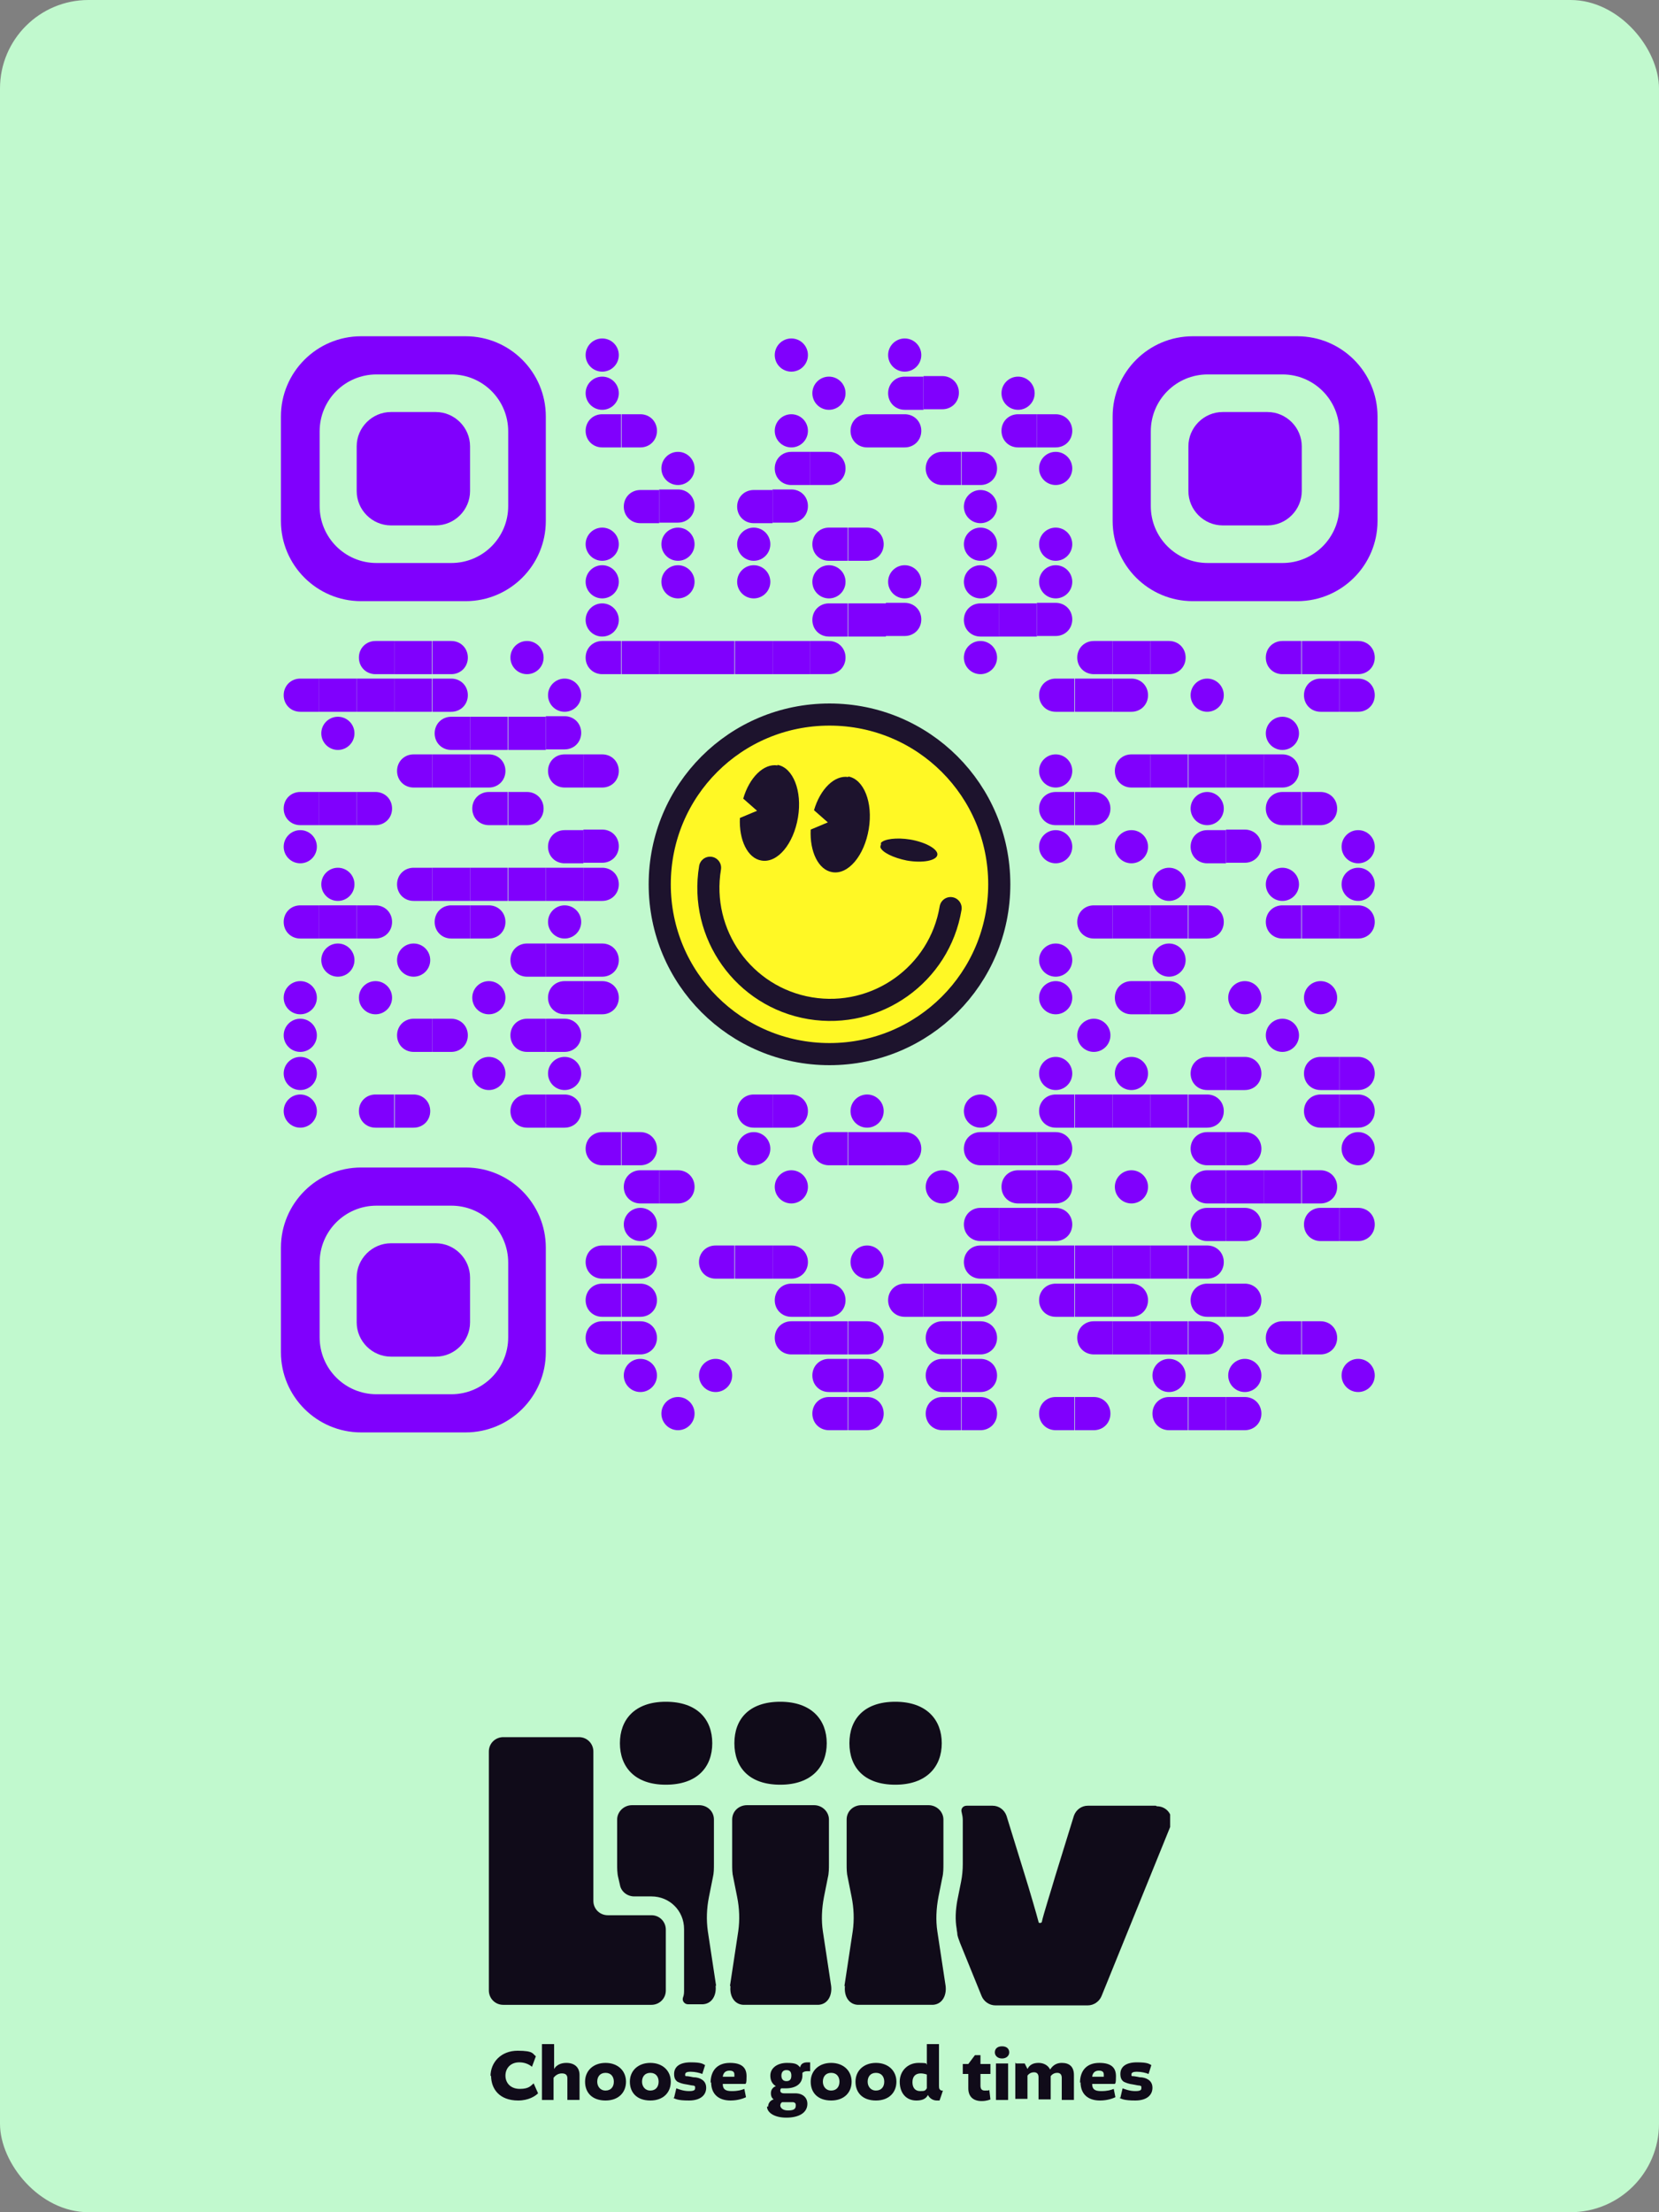 <?xml version="1.0" encoding="UTF-8"?>
<svg xmlns="http://www.w3.org/2000/svg" xmlns:xlink="http://www.w3.org/1999/xlink" version="1.1" viewBox="0 0 300 400">
  <rect x="0" y="0" width="300" height="400" fill="#808080" stroke="none"/>
  <!-- Generator: Adobe Illustrator 29.5.1, SVG Export Plug-In . SVG Version: 2.1.0 Build 141)  -->
  <defs>
    <style>
      .st0, .st1 {
        fill: none;
      }

      .st2 {
        fill: #c1f9ce;
      }

      .st3 {
        fill: #8000fd;
      }

      .st4 {
        display: none;
        fill: #fff;
      }

      .st5 {
        fill: #fff825;
        stroke-miterlimit: 10;
      }

      .st5, .st1 {
        stroke: #1d132d;
        stroke-width: 4px;
      }

      .st6 {
        fill: #100b19;
      }

      .st7 {
        fill: #1d132d;
      }

      .st8 {
        clip-path: url(#clippath);
      }

      .st1 {
        stroke-linecap: round;
        stroke-linejoin: round;
      }
    </style>
    <clipPath id="clippath">
      <rect class="st0" x="88.3" y="307.7" width="123.3" height="75.2"/>
    </clipPath>
  </defs>
  <g id="BG">
    <rect class="st2" width="300" height="400" rx="16" ry="16"/>
    <g>
      <path class="st5" d="M150,190.6c17,0,30.7-13.7,30.7-30.7s-13.7-30.7-30.7-30.7-30.7,13.7-30.7,30.7,13.7,30.7,30.7,30.7Z"/>
      <path class="st1" d="M171.9,164.2c-2,12-13.4,20.1-25.4,18.1-12-2-20.1-13.4-18.1-25.4"/>
      <path class="st7" d="M140.6,138.4c-2.5-.4-5.1,2.2-6.2,6l2.5,2.2-3.1,1.3c-.2,4,1.4,7.3,3.9,7.7,2.9.5,5.8-3,6.6-7.8.8-4.8-.9-9-3.7-9.5Z"/>
      <path class="st7" d="M153.4,140.5c-2.5-.4-5.1,2.2-6.2,6l2.5,2.2-3.1,1.3c-.2,4,1.4,7.3,3.9,7.7,2.9.5,5.8-3,6.6-7.8.8-4.8-.9-9-3.7-9.5Z"/>
      <path class="st7" d="M164.6,151.8c-2.5-.4-4.7-.1-5.3.6v.4c-.1,0-.1.4-.1.4.3.9,2.3,1.9,4.8,2.4,2.9.5,5.3,0,5.5-1,.2-1-2-2.3-4.9-2.8Z"/>
    </g>
  </g>
  <g id="Layer_1">
    <g class="st8">
      <g>
        <path class="st6" d="M88.7,375.4c0-2.5,1.9-4.6,4.9-4.6s2.7.6,3.3,1l-.7,1.9c-.6-.5-1.4-.8-2.3-.8-1.6,0-2.5,1.1-2.5,2.4s.9,2.4,2.6,2.4,2-.6,2.5-1l.8,1.8c-.5.5-1.7,1.3-3.6,1.3-3.4,0-4.9-2.1-4.9-4.5h0Z"/>
        <path class="st6" d="M100.2,379.7h-2.2v-10.1h2.2v3.4c0,.5,0,1.1,0,1.1h0c.4-.7,1.2-1.1,2.2-1.1,1.5,0,2.4.8,2.4,2.2v4.5h-2.2v-3.9c0-.6-.3-.9-1-.9s-1.2.4-1.5.8v4Z"/>
        <path class="st6" d="M113.2,376.4c0,1.9-1.3,3.4-3.7,3.4s-3.7-1.4-3.7-3.4,1.5-3.4,3.7-3.4,3.7,1.4,3.7,3.4ZM108,376.4c0,.8.5,1.6,1.5,1.6s1.5-.7,1.5-1.6-.5-1.6-1.5-1.6-1.5.7-1.5,1.6Z"/>
        <path class="st6" d="M121.3,376.4c0,1.9-1.3,3.4-3.7,3.4s-3.7-1.4-3.7-3.4,1.5-3.4,3.7-3.4,3.7,1.4,3.7,3.4ZM116.1,376.4c0,.8.5,1.6,1.5,1.6s1.5-.7,1.5-1.6-.5-1.6-1.5-1.6-1.5.7-1.5,1.6Z"/>
        <path class="st6" d="M121.9,379.3l.4-1.7c.3.1,1.2.5,2.3.5s1.1-.3,1.1-.6,0-.3-.3-.4c-.2,0-.7-.1-1.2-.2-.8-.1-1.3-.3-1.7-.5-.4-.3-.6-.7-.6-1.4,0-1.3,1-2.1,3-2.1s2.2.3,2.6.5l-.5,1.6c-.5-.2-1.3-.4-2.1-.4s-1,.2-1,.5,0,.3.3.3c.2,0,.7.1,1.2.2.7,0,1.2.2,1.5.4.5.3.8.8.8,1.5,0,1.3-1,2.3-3.1,2.3s-2.5-.3-2.9-.5h0Z"/>
        <path class="st6" d="M128.5,376.6c0-2.2,1.2-3.6,3.5-3.6s3,1,3,2.4-.1,1.2-.2,1.4h-4.1c0,.9.4,1.3,1.6,1.3s1.8-.2,2.3-.4l.3,1.5c-.4.2-1.4.6-2.8.6-2.1,0-3.5-1.1-3.5-3.3h0ZM130.8,375.5h2s0-.1,0-.4c0-.5-.3-.7-.9-.7s-1.1.3-1.2,1.1Z"/>
        <path class="st6" d="M138.9,380.9c0-.5.3-1.1,1-1.3h0c-.4-.3-.5-.7-.5-1.1,0-.7.4-1.1.9-1.3h0c-.7-.4-1-1.1-1-1.9,0-1.4,1.3-2.3,3-2.3s1.9.3,2.4.8h0c.1-.7.7-.9,1.3-.9s.5,0,.5,0v1.6c-.2,0-.3,0-.5,0-.4,0-.7.1-.9.3,0,.1,0,.3,0,.5,0,1.4-1.1,2.3-3,2.3s-.7,0-.8,0c-.1,0-.2.2-.2.4,0,.3.2.5.7.5h2c1.4,0,2.2.8,2.2,1.9,0,1.6-1.5,2.5-3.8,2.5s-3.5-1-3.5-2h0ZM143.9,380.6c0-.3-.2-.5-.6-.5h-1.5c-.1,0-.3,0-.3,0-.2,0-.4.3-.4.6s.3.9,1.4.9,1.4-.3,1.4-.9h0ZM143.1,375.3c0-.7-.3-1-.9-1s-.9.4-.9,1,.3,1,.9,1,.9-.3.9-1Z"/>
        <path class="st6" d="M154,376.4c0,1.9-1.3,3.4-3.7,3.4s-3.7-1.4-3.7-3.4,1.5-3.4,3.7-3.4,3.7,1.4,3.7,3.4ZM148.8,376.4c0,.8.5,1.6,1.5,1.6s1.5-.7,1.5-1.6-.5-1.6-1.5-1.6-1.5.7-1.5,1.6Z"/>
        <path class="st6" d="M162.1,376.4c0,1.9-1.3,3.4-3.7,3.4s-3.7-1.4-3.7-3.4,1.5-3.4,3.7-3.4,3.7,1.4,3.7,3.4ZM156.9,376.4c0,.8.5,1.6,1.5,1.6s1.5-.7,1.5-1.6-.5-1.6-1.5-1.6-1.5.7-1.5,1.6Z"/>
        <path class="st6" d="M162.7,376.4c0-1.9,1.4-3.4,3.4-3.4s1.2.2,1.5.3h0v-3.7h2.2v7.6c0,.5.1.6.4.8h.3c0,.1-.6,1.8-.6,1.8,0,0-.3,0-.5,0-.7,0-1.3-.4-1.6-1h0c-.4.8-1.2,1-2.1,1-1.8,0-3-1.3-3-3.4h0ZM167.6,377.6v-2.5c-.3-.1-.7-.2-1.1-.2-1,0-1.5.6-1.5,1.6s.5,1.6,1.4,1.6.9-.1,1.2-.5h0Z"/>
        <path class="st6" d="M177.3,374.9v2.2c0,.7.3.9.8.9s.7,0,.8-.1l.2,1.7s-.6.3-1.6.3c-1.6,0-2.4-.9-2.4-2.3v-2.6h-1v-1.8h1l1.2-1.6h1v1.6h1.8v1.8h-1.8,0Z"/>
        <path class="st6" d="M181.2,370c.9,0,1.3.5,1.3,1.1s-.5,1.1-1.3,1.1-1.3-.5-1.3-1.1.4-1.1,1.3-1.1ZM180.1,379.7v-6.6h2.2v6.6h-2.2Z"/>
        <path class="st6" d="M183.7,373.1h1.6l.5,1h0c.4-.8,1.1-1.1,2-1.1s1.7.4,2.1,1.2h0c.5-.8,1.2-1.2,2.1-1.2,1.4,0,2.2.7,2.2,2.2v4.5h-2.2v-4c0-.6-.3-.9-.8-.9s-.9.2-1.2.6v4.2h-2.2v-4c0-.6-.3-.9-.8-.9s-.9.2-1.2.6v4.2h-2.2v-6.6h0Z"/>
        <path class="st6" d="M195.3,376.6c0-2.2,1.2-3.6,3.5-3.6s3,1,3,2.4-.1,1.2-.2,1.4h-4.1c0,.9.4,1.3,1.6,1.3s1.8-.2,2.3-.4l.3,1.5c-.4.2-1.4.6-2.8.6-2.1,0-3.5-1.1-3.5-3.3h0ZM197.6,375.5h2s0-.1,0-.4c0-.5-.3-.7-.9-.7s-1.1.3-1.2,1.1Z"/>
        <path class="st6" d="M202.6,379.3l.4-1.7c.3.1,1.2.5,2.3.5s1.1-.3,1.1-.6,0-.3-.3-.4c-.2,0-.7-.1-1.2-.2-.8-.1-1.3-.3-1.7-.5-.4-.3-.6-.7-.6-1.4,0-1.3,1-2.1,3-2.1s2.2.3,2.6.5l-.5,1.6c-.5-.2-1.3-.4-2.1-.4s-1,.2-1,.5,0,.3.3.3c.2,0,.7.1,1.2.2.7,0,1.2.2,1.5.4.5.3.8.8.8,1.5,0,1.3-1,2.3-3.1,2.3s-2.5-.3-2.9-.5h0Z"/>
        <path class="st6" d="M107.3,316.7v27c0,1.5,1.2,2.6,2.6,2.6h7.9c1.5,0,2.6,1.2,2.6,2.6v11c0,1.5-1.2,2.6-2.6,2.6h-26.8c-1.5,0-2.6-1.2-2.6-2.6v-43.2c0-1.5,1.2-2.6,2.6-2.6h13.7c1.5,0,2.6,1.2,2.6,2.6h0Z"/>
        <path class="st6" d="M141.1,307.7c5.7,0,8.4,3.3,8.4,7.5s-2.7,7.5-8.4,7.5-8.3-3.2-8.3-7.5,2.6-7.5,8.3-7.5ZM132,359.1l1.5-9.9c.3-2.1.2-4.2-.2-6.2l-.7-3.5c-.2-.8-.2-1.6-.2-2.5v-8c0-1.5,1.2-2.6,2.7-2.6h12.1c1.5,0,2.7,1.2,2.7,2.6v8c0,.8,0,1.7-.2,2.5l-.7,3.5c-.4,2.1-.5,4.2-.2,6.2l1.5,9.9c.2,1.7-.6,3.3-2.3,3.4,0,0-.2,0-.2,0h-13.2c0,0-.2,0-.2,0-1.7-.1-2.5-1.7-2.3-3.4h0Z"/>
        <path class="st6" d="M161.9,307.7c5.7,0,8.4,3.3,8.4,7.5s-2.7,7.5-8.4,7.5-8.3-3.2-8.3-7.5,2.6-7.5,8.3-7.5ZM152.7,359.1l1.5-9.9c.3-2.1.2-4.2-.2-6.2l-.7-3.5c-.2-.8-.2-1.6-.2-2.5v-8c0-1.5,1.2-2.6,2.7-2.6h12.1c1.5,0,2.7,1.2,2.7,2.6v8c0,.8,0,1.7-.2,2.5l-.7,3.5c-.4,2.1-.5,4.2-.2,6.2l1.5,9.9c.2,1.7-.6,3.3-2.3,3.4,0,0-.2,0-.2,0h-13.2c0,0-.2,0-.2,0-1.7-.1-2.5-1.7-2.3-3.4h0Z"/>
        <path class="st6" d="M120.4,322.7c5.7,0,8.4-3.2,8.4-7.5s-2.7-7.5-8.4-7.5-8.3,3.3-8.3,7.5,2.6,7.5,8.3,7.5Z"/>
        <path class="st6" d="M129.5,359.1l-1.5-9.9c-.3-2.1-.2-4.2.2-6.2l.7-3.5c.2-.8.2-1.6.2-2.5v-8c0-1.5-1.2-2.6-2.7-2.6h-12.1c-1.5,0-2.7,1.2-2.7,2.6v8c0,.8,0,1.7.2,2.5l.3,1.3c.2,1.2,1.3,2.1,2.6,2.1h3.1c3.3,0,5.9,2.6,5.9,5.9v11c0,.5,0,.9-.2,1.4-.2.6.3,1.2.9,1.2h2.5c0,0,.2,0,.2,0,1.7-.1,2.5-1.7,2.3-3.4h0Z"/>
        <path class="st6" d="M209,326.5h-12.3c-1.1,0-2.1.7-2.5,1.8l-3.4,11c-.6,2.1-2.2,7.1-2.4,8.2,0,.1-.2.2-.3.2s-.3,0-.3-.2c-.3-1.2-1.8-6.3-2.4-8.2l-3.4-11c-.4-1.1-1.4-1.8-2.5-1.8h-4.7c-.7,0-1.1.6-.9,1.2.1.4.2.9.2,1.4v8c0,1-.1,2.1-.3,3.1l-.7,3.5c-.3,1.7-.4,3.4-.1,5.1,0,0,0,.2.1.7,0,.6.3,1.2.5,1.8l3.9,9.6c.4,1,1.4,1.7,2.5,1.7h16.7c1.1,0,2.1-.7,2.5-1.7l12.5-30.8c.6-1.7-.6-3.5-2.5-3.5Z"/>
      </g>
    </g>
    <g>
      <rect class="st4" x="30.1" y="40.1" width="239.8" height="239.8"/>
      <circle class="st3" cx="108.9" cy="64.2" r="3"/>
      <circle class="st3" cx="143.1" cy="64.2" r="3"/>
      <circle class="st3" cx="163.6" cy="64.2" r="3"/>
      <circle class="st3" cx="108.9" cy="71.1" r="3"/>
      <circle class="st3" cx="149.9" cy="71.1" r="3"/>
      <path class="st3" d="M163.6,68.1c-1.7,0-3,1.3-3,3s1.3,3,3,3h3.4v-6h-3.4Z"/>
      <path class="st3" d="M170.4,74c1.7,0,3-1.3,3-3s-1.3-3-3-3h-3.4v6h3.4Z"/>
      <circle class="st3" cx="184.1" cy="71.1" r="3"/>
      <path class="st3" d="M108.9,74.9c-1.7,0-3,1.3-3,3s1.3,3,3,3h3.4v-6h-3.4Z"/>
      <path class="st3" d="M115.8,80.9c1.7,0,3-1.3,3-3s-1.3-3-3-3h-3.4v6h3.4Z"/>
      <circle class="st3" cx="143.1" cy="77.9" r="3"/>
      <path class="st3" d="M156.8,74.9c-1.7,0-3,1.3-3,3s1.3,3,3,3h3.4v-6h-3.4Z"/>
      <path class="st3" d="M163.6,80.9c1.7,0,3-1.3,3-3s-1.3-3-3-3h-3.4v6h3.4Z"/>
      <path class="st3" d="M184.1,74.9c-1.7,0-3,1.3-3,3s1.3,3,3,3h3.4v-6h-3.4Z"/>
      <path class="st3" d="M190.9,80.9c1.7,0,3-1.3,3-3s-1.3-3-3-3h-3.4v6h3.4Z"/>
      <circle class="st3" cx="122.6" cy="84.7" r="3"/>
      <path class="st3" d="M143.1,81.7c-1.7,0-3,1.3-3,3s1.3,3,3,3h3.4v-6h-3.4Z"/>
      <path class="st3" d="M149.9,87.7c1.7,0,3-1.3,3-3s-1.3-3-3-3h-3.4v6h3.4Z"/>
      <path class="st3" d="M170.4,81.7c-1.7,0-3,1.3-3,3s1.3,3,3,3h3.4v-6h-3.4Z"/>
      <path class="st3" d="M177.3,87.7c1.7,0,3-1.3,3-3s-1.3-3-3-3h-3.4v6h3.4Z"/>
      <circle class="st3" cx="190.9" cy="84.7" r="3"/>
      <path class="st3" d="M115.8,88.6c-1.7,0-3,1.3-3,3s1.3,3,3,3h3.4v-6h-3.4Z"/>
      <path class="st3" d="M122.6,94.5c1.7,0,3-1.3,3-3s-1.3-3-3-3h-3.4v6h3.4Z"/>
      <path class="st3" d="M136.3,88.6c-1.7,0-3,1.3-3,3s1.3,3,3,3h3.4v-6h-3.4Z"/>
      <path class="st3" d="M143.1,94.5c1.7,0,3-1.3,3-3s-1.3-3-3-3h-3.4v6h3.4Z"/>
      <circle class="st3" cx="177.3" cy="91.6" r="3"/>
      <circle class="st3" cx="108.9" cy="98.4" r="3"/>
      <circle class="st3" cx="122.6" cy="98.4" r="3"/>
      <circle class="st3" cx="136.3" cy="98.4" r="3"/>
      <path class="st3" d="M149.9,95.4c-1.7,0-3,1.3-3,3s1.3,3,3,3h3.4v-6h-3.4Z"/>
      <path class="st3" d="M156.8,101.4c1.7,0,3-1.3,3-3s-1.3-3-3-3h-3.4v6h3.4Z"/>
      <circle class="st3" cx="177.3" cy="98.4" r="3"/>
      <circle class="st3" cx="190.9" cy="98.4" r="3"/>
      <circle class="st3" cx="108.9" cy="105.2" r="3"/>
      <circle class="st3" cx="122.6" cy="105.2" r="3"/>
      <circle class="st3" cx="136.3" cy="105.2" r="3"/>
      <circle class="st3" cx="149.9" cy="105.2" r="3"/>
      <circle class="st3" cx="163.6" cy="105.2" r="3"/>
      <circle class="st3" cx="177.3" cy="105.2" r="3"/>
      <circle class="st3" cx="190.9" cy="105.2" r="3"/>
      <circle class="st3" cx="108.9" cy="112.1" r="3"/>
      <path class="st3" d="M149.9,109.1c-1.7,0-3,1.3-3,3s1.3,3,3,3h3.4v-6h-3.4Z"/>
      <rect class="st3" x="153.4" y="109.1" width="6.8" height="6"/>
      <path class="st3" d="M163.6,115c1.7,0,3-1.3,3-3s-1.3-3-3-3h-3.4v6h3.4Z"/>
      <path class="st3" d="M177.3,109.1c-1.7,0-3,1.3-3,3s1.3,3,3,3h3.4v-6h-3.4Z"/>
      <rect class="st3" x="180.7" y="109.1" width="6.8" height="6"/>
      <path class="st3" d="M190.9,115c1.7,0,3-1.3,3-3s-1.3-3-3-3h-3.4v6h3.4Z"/>
      <path class="st3" d="M67.9,115.9c-1.7,0-3,1.3-3,3s1.3,3,3,3h3.4v-6h-3.4Z"/>
      <rect class="st3" x="71.3" y="115.9" width="6.8" height="6"/>
      <path class="st3" d="M81.6,121.9c1.7,0,3-1.3,3-3s-1.3-3-3-3h-3.4v6h3.4Z"/>
      <circle class="st3" cx="95.3" cy="118.9" r="3"/>
      <path class="st3" d="M108.9,115.9c-1.7,0-3,1.3-3,3s1.3,3,3,3h3.4v-6h-3.4Z"/>
      <rect class="st3" x="112.4" y="115.9" width="6.8" height="6"/>
      <rect class="st3" x="119.2" y="115.9" width="6.8" height="6"/>
      <rect class="st3" x="126" y="115.9" width="6.8" height="6"/>
      <rect class="st3" x="132.9" y="115.9" width="6.8" height="6"/>
      <rect class="st3" x="139.7" y="115.9" width="6.8" height="6"/>
      <path class="st3" d="M149.9,121.9c1.7,0,3-1.3,3-3s-1.3-3-3-3h-3.4v6h3.4Z"/>
      <circle class="st3" cx="177.3" cy="118.9" r="3"/>
      <path class="st3" d="M197.8,115.9c-1.7,0-3,1.3-3,3s1.3,3,3,3h3.4v-6h-3.4Z"/>
      <rect class="st3" x="201.2" y="115.9" width="6.8" height="6"/>
      <path class="st3" d="M211.4,121.9c1.7,0,3-1.3,3-3s-1.3-3-3-3h-3.4v6h3.4Z"/>
      <path class="st3" d="M231.9,115.9c-1.7,0-3,1.3-3,3s1.3,3,3,3h3.4v-6h-3.4Z"/>
      <rect class="st3" x="235.4" y="115.9" width="6.8" height="6"/>
      <path class="st3" d="M245.6,121.9c1.7,0,3-1.3,3-3s-1.3-3-3-3h-3.4v6h3.4Z"/>
      <path class="st3" d="M54.3,122.7c-1.7,0-3,1.3-3,3s1.3,3,3,3h3.4v-6h-3.4Z"/>
      <rect class="st3" x="57.7" y="122.7" width="6.8" height="6"/>
      <rect class="st3" x="64.5" y="122.7" width="6.8" height="6"/>
      <rect class="st3" x="71.3" y="122.7" width="6.8" height="6"/>
      <path class="st3" d="M81.6,128.7c1.7,0,3-1.3,3-3s-1.3-3-3-3h-3.4v6h3.4Z"/>
      <circle class="st3" cx="102.1" cy="125.7" r="3"/>
      <path class="st3" d="M190.9,122.7c-1.7,0-3,1.3-3,3s1.3,3,3,3h3.4v-6h-3.4Z"/>
      <rect class="st3" x="194.4" y="122.7" width="6.8" height="6"/>
      <path class="st3" d="M204.6,128.7c1.7,0,3-1.3,3-3s-1.3-3-3-3h-3.4v6h3.4Z"/>
      <circle class="st3" cx="218.3" cy="125.7" r="3"/>
      <path class="st3" d="M238.8,122.7c-1.7,0-3,1.3-3,3s1.3,3,3,3h3.4v-6h-3.4Z"/>
      <path class="st3" d="M245.6,128.7c1.7,0,3-1.3,3-3s-1.3-3-3-3h-3.4v6h3.4Z"/>
      <circle class="st3" cx="61.1" cy="132.6" r="3"/>
      <path class="st3" d="M81.6,129.6c-1.7,0-3,1.3-3,3s1.3,3,3,3h3.4v-6h-3.4Z"/>
      <rect class="st3" x="85" y="129.6" width="6.8" height="6"/>
      <rect class="st3" x="91.9" y="129.6" width="6.8" height="6"/>
      <path class="st3" d="M102.1,135.5c1.7,0,3-1.3,3-3s-1.3-3-3-3h-3.4v6h3.4Z"/>
      <circle class="st3" cx="231.9" cy="132.6" r="3"/>
      <path class="st3" d="M74.8,136.4c-1.7,0-3,1.3-3,3s1.3,3,3,3h3.4v-6h-3.4Z"/>
      <rect class="st3" x="78.2" y="136.4" width="6.8" height="6"/>
      <path class="st3" d="M88.4,142.4c1.7,0,3-1.3,3-3s-1.3-3-3-3h-3.4v6h3.4Z"/>
      <path class="st3" d="M102.1,136.4c-1.7,0-3,1.3-3,3s1.3,3,3,3h3.4v-6h-3.4Z"/>
      <path class="st3" d="M108.9,142.4c1.7,0,3-1.3,3-3s-1.3-3-3-3h-3.4v6h3.4Z"/>
      <circle class="st3" cx="190.9" cy="139.4" r="3"/>
      <path class="st3" d="M204.6,136.4c-1.7,0-3,1.3-3,3s1.3,3,3,3h3.4v-6h-3.4Z"/>
      <rect class="st3" x="208" y="136.4" width="6.8" height="6"/>
      <rect class="st3" x="214.9" y="136.4" width="6.8" height="6"/>
      <rect class="st3" x="221.7" y="136.4" width="6.8" height="6"/>
      <path class="st3" d="M231.9,142.4c1.7,0,3-1.3,3-3s-1.3-3-3-3h-3.4v6h3.4Z"/>
      <path class="st3" d="M54.3,143.2c-1.7,0-3,1.3-3,3s1.3,3,3,3h3.4v-6h-3.4Z"/>
      <rect class="st3" x="57.7" y="143.2" width="6.8" height="6"/>
      <path class="st3" d="M67.9,149.2c1.7,0,3-1.3,3-3s-1.3-3-3-3h-3.4v6h3.4Z"/>
      <path class="st3" d="M88.4,143.2c-1.7,0-3,1.3-3,3s1.3,3,3,3h3.4v-6h-3.4Z"/>
      <path class="st3" d="M95.3,149.2c1.7,0,3-1.3,3-3s-1.3-3-3-3h-3.4v6h3.4Z"/>
      <path class="st3" d="M190.9,143.2c-1.7,0-3,1.3-3,3s1.3,3,3,3h3.4v-6h-3.4Z"/>
      <path class="st3" d="M197.8,149.2c1.7,0,3-1.3,3-3s-1.3-3-3-3h-3.4v6h3.4Z"/>
      <circle class="st3" cx="218.3" cy="146.2" r="3"/>
      <path class="st3" d="M231.9,143.2c-1.7,0-3,1.3-3,3s1.3,3,3,3h3.4v-6h-3.4Z"/>
      <path class="st3" d="M238.8,149.2c1.7,0,3-1.3,3-3s-1.3-3-3-3h-3.4v6h3.4Z"/>
      <circle class="st3" cx="54.3" cy="153.1" r="3"/>
      <path class="st3" d="M102.1,150.1c-1.7,0-3,1.3-3,3s1.3,3,3,3h3.4v-6h-3.4Z"/>
      <path class="st3" d="M108.9,156c1.7,0,3-1.3,3-3s-1.3-3-3-3h-3.4v6h3.4Z"/>
      <circle class="st3" cx="190.9" cy="153.1" r="3"/>
      <circle class="st3" cx="204.6" cy="153.1" r="3"/>
      <path class="st3" d="M218.3,150.1c-1.7,0-3,1.3-3,3s1.3,3,3,3h3.4v-6h-3.4Z"/>
      <path class="st3" d="M225.1,156c1.7,0,3-1.3,3-3s-1.3-3-3-3h-3.4v6h3.4Z"/>
      <circle class="st3" cx="245.6" cy="153.1" r="3"/>
      <circle class="st3" cx="61.1" cy="159.9" r="3"/>
      <path class="st3" d="M74.8,156.9c-1.7,0-3,1.3-3,3s1.3,3,3,3h3.4v-6h-3.4Z"/>
      <rect class="st3" x="78.2" y="156.9" width="6.8" height="6"/>
      <rect class="st3" x="85" y="156.9" width="6.8" height="6"/>
      <rect class="st3" x="91.9" y="156.9" width="6.8" height="6"/>
      <rect class="st3" x="98.7" y="156.9" width="6.8" height="6"/>
      <path class="st3" d="M108.9,162.9c1.7,0,3-1.3,3-3s-1.3-3-3-3h-3.4v6h3.4Z"/>
      <circle class="st3" cx="211.4" cy="159.9" r="3"/>
      <circle class="st3" cx="231.9" cy="159.9" r="3"/>
      <circle class="st3" cx="245.6" cy="159.9" r="3"/>
      <path class="st3" d="M54.3,163.7c-1.7,0-3,1.3-3,3s1.3,3,3,3h3.4v-6h-3.4Z"/>
      <rect class="st3" x="57.7" y="163.7" width="6.8" height="6"/>
      <path class="st3" d="M67.9,169.7c1.7,0,3-1.3,3-3s-1.3-3-3-3h-3.4v6h3.4Z"/>
      <path class="st3" d="M81.6,163.7c-1.7,0-3,1.3-3,3s1.3,3,3,3h3.4v-6h-3.4Z"/>
      <path class="st3" d="M88.4,169.7c1.7,0,3-1.3,3-3s-1.3-3-3-3h-3.4v6h3.4Z"/>
      <circle class="st3" cx="102.1" cy="166.7" r="3"/>
      <path class="st3" d="M197.8,163.7c-1.7,0-3,1.3-3,3s1.3,3,3,3h3.4v-6h-3.4Z"/>
      <rect class="st3" x="201.2" y="163.7" width="6.8" height="6"/>
      <rect class="st3" x="208" y="163.7" width="6.8" height="6"/>
      <path class="st3" d="M218.3,169.7c1.7,0,3-1.3,3-3s-1.3-3-3-3h-3.4v6h3.4Z"/>
      <path class="st3" d="M231.9,163.7c-1.7,0-3,1.3-3,3s1.3,3,3,3h3.4v-6h-3.4Z"/>
      <rect class="st3" x="235.4" y="163.7" width="6.8" height="6"/>
      <path class="st3" d="M245.6,169.7c1.7,0,3-1.3,3-3s-1.3-3-3-3h-3.4v6h3.4Z"/>
      <circle class="st3" cx="61.1" cy="173.6" r="3"/>
      <circle class="st3" cx="74.8" cy="173.6" r="3"/>
      <path class="st3" d="M95.3,170.6c-1.7,0-3,1.3-3,3s1.3,3,3,3h3.4v-6h-3.4Z"/>
      <rect class="st3" x="98.7" y="170.6" width="6.8" height="6"/>
      <path class="st3" d="M108.9,176.6c1.7,0,3-1.3,3-3s-1.3-3-3-3h-3.4v6h3.4Z"/>
      <circle class="st3" cx="190.9" cy="173.6" r="3"/>
      <circle class="st3" cx="211.4" cy="173.6" r="3"/>
      <circle class="st3" cx="54.3" cy="180.4" r="3"/>
      <circle class="st3" cx="67.9" cy="180.4" r="3"/>
      <circle class="st3" cx="88.4" cy="180.4" r="3"/>
      <path class="st3" d="M102.1,177.4c-1.7,0-3,1.3-3,3s1.3,3,3,3h3.4v-6h-3.4Z"/>
      <path class="st3" d="M108.9,183.4c1.7,0,3-1.3,3-3s-1.3-3-3-3h-3.4v6h3.4Z"/>
      <circle class="st3" cx="190.9" cy="180.4" r="3"/>
      <path class="st3" d="M204.6,177.4c-1.7,0-3,1.3-3,3s1.3,3,3,3h3.4v-6h-3.4Z"/>
      <path class="st3" d="M211.4,183.4c1.7,0,3-1.3,3-3s-1.3-3-3-3h-3.4v6h3.4Z"/>
      <circle class="st3" cx="225.1" cy="180.4" r="3"/>
      <circle class="st3" cx="238.8" cy="180.4" r="3"/>
      <circle class="st3" cx="54.3" cy="187.2" r="3"/>
      <path class="st3" d="M74.8,184.2c-1.7,0-3,1.3-3,3s1.3,3,3,3h3.4v-6h-3.4Z"/>
      <path class="st3" d="M81.6,190.2c1.7,0,3-1.3,3-3s-1.3-3-3-3h-3.4v6h3.4Z"/>
      <path class="st3" d="M95.3,184.2c-1.7,0-3,1.3-3,3s1.3,3,3,3h3.4v-6h-3.4Z"/>
      <path class="st3" d="M102.1,190.2c1.7,0,3-1.3,3-3s-1.3-3-3-3h-3.4v6h3.4Z"/>
      <circle class="st3" cx="197.8" cy="187.2" r="3"/>
      <circle class="st3" cx="231.9" cy="187.2" r="3"/>
      <circle class="st3" cx="54.3" cy="194.1" r="3"/>
      <circle class="st3" cx="88.4" cy="194.1" r="3"/>
      <circle class="st3" cx="102.1" cy="194.1" r="3"/>
      <circle class="st3" cx="190.9" cy="194.1" r="3"/>
      <circle class="st3" cx="204.6" cy="194.1" r="3"/>
      <path class="st3" d="M218.3,191.1c-1.7,0-3,1.3-3,3s1.3,3,3,3h3.4v-6h-3.4Z"/>
      <path class="st3" d="M225.1,197.1c1.7,0,3-1.3,3-3s-1.3-3-3-3h-3.4v6h3.4Z"/>
      <path class="st3" d="M238.8,191.1c-1.7,0-3,1.3-3,3s1.3,3,3,3h3.4v-6h-3.4Z"/>
      <path class="st3" d="M245.6,197.1c1.7,0,3-1.3,3-3s-1.3-3-3-3h-3.4v6h3.4Z"/>
      <circle class="st3" cx="54.3" cy="200.9" r="3"/>
      <path class="st3" d="M67.9,197.9c-1.7,0-3,1.3-3,3s1.3,3,3,3h3.4v-6h-3.4Z"/>
      <path class="st3" d="M74.8,203.9c1.7,0,3-1.3,3-3s-1.3-3-3-3h-3.4v6h3.4Z"/>
      <path class="st3" d="M95.3,197.9c-1.7,0-3,1.3-3,3s1.3,3,3,3h3.4v-6h-3.4Z"/>
      <path class="st3" d="M102.1,203.9c1.7,0,3-1.3,3-3s-1.3-3-3-3h-3.4v6h3.4Z"/>
      <path class="st3" d="M136.3,197.9c-1.7,0-3,1.3-3,3s1.3,3,3,3h3.4v-6h-3.4Z"/>
      <path class="st3" d="M143.1,203.9c1.7,0,3-1.3,3-3s-1.3-3-3-3h-3.4v6h3.4Z"/>
      <circle class="st3" cx="156.8" cy="200.9" r="3"/>
      <circle class="st3" cx="177.3" cy="200.9" r="3"/>
      <path class="st3" d="M190.9,197.9c-1.7,0-3,1.3-3,3s1.3,3,3,3h3.4v-6h-3.4Z"/>
      <rect class="st3" x="194.4" y="197.9" width="6.8" height="6"/>
      <rect class="st3" x="201.2" y="197.9" width="6.8" height="6"/>
      <rect class="st3" x="208" y="197.9" width="6.8" height="6"/>
      <path class="st3" d="M218.3,203.9c1.7,0,3-1.3,3-3s-1.3-3-3-3h-3.4v6h3.4Z"/>
      <path class="st3" d="M238.8,197.9c-1.7,0-3,1.3-3,3s1.3,3,3,3h3.4v-6h-3.4Z"/>
      <path class="st3" d="M245.6,203.9c1.7,0,3-1.3,3-3s-1.3-3-3-3h-3.4v6h3.4Z"/>
      <path class="st3" d="M108.9,204.7c-1.7,0-3,1.3-3,3s1.3,3,3,3h3.4v-6h-3.4Z"/>
      <path class="st3" d="M115.8,210.7c1.7,0,3-1.3,3-3s-1.3-3-3-3h-3.4v6h3.4Z"/>
      <circle class="st3" cx="136.3" cy="207.7" r="3"/>
      <path class="st3" d="M149.9,204.7c-1.7,0-3,1.3-3,3s1.3,3,3,3h3.4v-6h-3.4Z"/>
      <rect class="st3" x="153.4" y="204.7" width="6.8" height="6"/>
      <path class="st3" d="M163.6,210.7c1.7,0,3-1.3,3-3s-1.3-3-3-3h-3.4v6h3.4Z"/>
      <path class="st3" d="M177.3,204.7c-1.7,0-3,1.3-3,3s1.3,3,3,3h3.4v-6h-3.4Z"/>
      <rect class="st3" x="180.7" y="204.7" width="6.8" height="6"/>
      <path class="st3" d="M190.9,210.7c1.7,0,3-1.3,3-3s-1.3-3-3-3h-3.4v6h3.4Z"/>
      <path class="st3" d="M218.3,204.7c-1.7,0-3,1.3-3,3s1.3,3,3,3h3.4v-6h-3.4Z"/>
      <path class="st3" d="M225.1,210.7c1.7,0,3-1.3,3-3s-1.3-3-3-3h-3.4v6h3.4Z"/>
      <circle class="st3" cx="245.6" cy="207.7" r="3"/>
      <path class="st3" d="M115.8,211.6c-1.7,0-3,1.3-3,3s1.3,3,3,3h3.4v-6h-3.4Z"/>
      <path class="st3" d="M122.6,217.6c1.7,0,3-1.3,3-3s-1.3-3-3-3h-3.4v6h3.4Z"/>
      <circle class="st3" cx="143.1" cy="214.6" r="3"/>
      <circle class="st3" cx="170.4" cy="214.6" r="3"/>
      <path class="st3" d="M184.1,211.6c-1.7,0-3,1.3-3,3s1.3,3,3,3h3.4v-6h-3.4Z"/>
      <path class="st3" d="M190.9,217.6c1.7,0,3-1.3,3-3s-1.3-3-3-3h-3.4v6h3.4Z"/>
      <circle class="st3" cx="204.6" cy="214.6" r="3"/>
      <path class="st3" d="M218.3,211.6c-1.7,0-3,1.3-3,3s1.3,3,3,3h3.4v-6h-3.4Z"/>
      <rect class="st3" x="221.7" y="211.6" width="6.8" height="6"/>
      <rect class="st3" x="228.5" y="211.6" width="6.8" height="6"/>
      <path class="st3" d="M238.8,217.6c1.7,0,3-1.3,3-3s-1.3-3-3-3h-3.4v6h3.4Z"/>
      <circle class="st3" cx="115.8" cy="221.4" r="3"/>
      <path class="st3" d="M177.3,218.4c-1.7,0-3,1.3-3,3s1.3,3,3,3h3.4v-6h-3.4Z"/>
      <rect class="st3" x="180.7" y="218.4" width="6.8" height="6"/>
      <path class="st3" d="M190.9,224.4c1.7,0,3-1.3,3-3s-1.3-3-3-3h-3.4v6h3.4Z"/>
      <path class="st3" d="M218.3,218.4c-1.7,0-3,1.3-3,3s1.3,3,3,3h3.4v-6h-3.4Z"/>
      <path class="st3" d="M225.1,224.4c1.7,0,3-1.3,3-3s-1.3-3-3-3h-3.4v6h3.4Z"/>
      <path class="st3" d="M238.8,218.4c-1.7,0-3,1.3-3,3s1.3,3,3,3h3.4v-6h-3.4Z"/>
      <path class="st3" d="M245.6,224.4c1.7,0,3-1.3,3-3s-1.3-3-3-3h-3.4v6h3.4Z"/>
      <path class="st3" d="M108.9,225.2c-1.7,0-3,1.3-3,3s1.3,3,3,3h3.4v-6h-3.4Z"/>
      <path class="st3" d="M115.8,231.2c1.7,0,3-1.3,3-3s-1.3-3-3-3h-3.4v6h3.4Z"/>
      <path class="st3" d="M129.4,225.2c-1.7,0-3,1.3-3,3s1.3,3,3,3h3.4v-6h-3.4Z"/>
      <rect class="st3" x="132.9" y="225.2" width="6.8" height="6"/>
      <path class="st3" d="M143.1,231.2c1.7,0,3-1.3,3-3s-1.3-3-3-3h-3.4v6h3.4Z"/>
      <circle class="st3" cx="156.8" cy="228.2" r="3"/>
      <path class="st3" d="M177.3,225.2c-1.7,0-3,1.3-3,3s1.3,3,3,3h3.4v-6h-3.4Z"/>
      <rect class="st3" x="180.7" y="225.2" width="6.8" height="6"/>
      <rect class="st3" x="187.5" y="225.2" width="6.8" height="6"/>
      <rect class="st3" x="194.4" y="225.2" width="6.8" height="6"/>
      <rect class="st3" x="201.2" y="225.2" width="6.8" height="6"/>
      <rect class="st3" x="208" y="225.2" width="6.8" height="6"/>
      <path class="st3" d="M218.3,231.2c1.7,0,3-1.3,3-3s-1.3-3-3-3h-3.4v6h3.4Z"/>
      <path class="st3" d="M108.9,232.1c-1.7,0-3,1.3-3,3s1.3,3,3,3h3.4v-6h-3.4Z"/>
      <path class="st3" d="M115.8,238.1c1.7,0,3-1.3,3-3s-1.3-3-3-3h-3.4v6h3.4Z"/>
      <path class="st3" d="M143.1,232.1c-1.7,0-3,1.3-3,3s1.3,3,3,3h3.4v-6h-3.4Z"/>
      <path class="st3" d="M149.9,238.1c1.7,0,3-1.3,3-3s-1.3-3-3-3h-3.4v6h3.4Z"/>
      <path class="st3" d="M163.6,232.1c-1.7,0-3,1.3-3,3s1.3,3,3,3h3.4v-6h-3.4Z"/>
      <rect class="st3" x="167" y="232.1" width="6.8" height="6"/>
      <path class="st3" d="M177.3,238.1c1.7,0,3-1.3,3-3s-1.3-3-3-3h-3.4v6h3.4Z"/>
      <path class="st3" d="M190.9,232.1c-1.7,0-3,1.3-3,3s1.3,3,3,3h3.4v-6h-3.4Z"/>
      <rect class="st3" x="194.4" y="232.1" width="6.8" height="6"/>
      <path class="st3" d="M204.6,238.1c1.7,0,3-1.3,3-3s-1.3-3-3-3h-3.4v6h3.4Z"/>
      <path class="st3" d="M218.3,232.1c-1.7,0-3,1.3-3,3s1.3,3,3,3h3.4v-6h-3.4Z"/>
      <path class="st3" d="M225.1,238.1c1.7,0,3-1.3,3-3s-1.3-3-3-3h-3.4v6h3.4Z"/>
      <path class="st3" d="M108.9,238.9c-1.7,0-3,1.3-3,3s1.3,3,3,3h3.4v-6h-3.4Z"/>
      <path class="st3" d="M115.8,244.9c1.7,0,3-1.3,3-3s-1.3-3-3-3h-3.4v6h3.4Z"/>
      <path class="st3" d="M143.1,238.9c-1.7,0-3,1.3-3,3s1.3,3,3,3h3.4v-6h-3.4Z"/>
      <rect class="st3" x="146.5" y="238.9" width="6.8" height="6"/>
      <path class="st3" d="M156.8,244.9c1.7,0,3-1.3,3-3s-1.3-3-3-3h-3.4v6h3.4Z"/>
      <path class="st3" d="M170.4,238.9c-1.7,0-3,1.3-3,3s1.3,3,3,3h3.4v-6h-3.4Z"/>
      <path class="st3" d="M177.3,244.9c1.7,0,3-1.3,3-3s-1.3-3-3-3h-3.4v6h3.4Z"/>
      <path class="st3" d="M197.8,238.9c-1.7,0-3,1.3-3,3s1.3,3,3,3h3.4v-6h-3.4Z"/>
      <rect class="st3" x="201.2" y="238.9" width="6.8" height="6"/>
      <rect class="st3" x="208" y="238.9" width="6.8" height="6"/>
      <path class="st3" d="M218.3,244.9c1.7,0,3-1.3,3-3s-1.3-3-3-3h-3.4v6h3.4Z"/>
      <path class="st3" d="M231.9,238.9c-1.7,0-3,1.3-3,3s1.3,3,3,3h3.4v-6h-3.4Z"/>
      <path class="st3" d="M238.8,244.9c1.7,0,3-1.3,3-3s-1.3-3-3-3h-3.4v6h3.4Z"/>
      <circle class="st3" cx="115.8" cy="248.7" r="3"/>
      <circle class="st3" cx="129.4" cy="248.7" r="3"/>
      <path class="st3" d="M149.9,245.7c-1.7,0-3,1.3-3,3s1.3,3,3,3h3.4v-6h-3.4Z"/>
      <path class="st3" d="M156.8,251.7c1.7,0,3-1.3,3-3s-1.3-3-3-3h-3.4v6h3.4Z"/>
      <path class="st3" d="M170.4,245.7c-1.7,0-3,1.3-3,3s1.3,3,3,3h3.4v-6h-3.4Z"/>
      <path class="st3" d="M177.3,251.7c1.7,0,3-1.3,3-3s-1.3-3-3-3h-3.4v6h3.4Z"/>
      <circle class="st3" cx="211.4" cy="248.7" r="3"/>
      <circle class="st3" cx="225.1" cy="248.7" r="3"/>
      <circle class="st3" cx="245.6" cy="248.7" r="3"/>
      <circle class="st3" cx="122.6" cy="255.6" r="3"/>
      <path class="st3" d="M149.9,252.6c-1.7,0-3,1.3-3,3s1.3,3,3,3h3.4v-6h-3.4Z"/>
      <path class="st3" d="M156.8,258.6c1.7,0,3-1.3,3-3s-1.3-3-3-3h-3.4v6h3.4Z"/>
      <path class="st3" d="M170.4,252.6c-1.7,0-3,1.3-3,3s1.3,3,3,3h3.4v-6h-3.4Z"/>
      <path class="st3" d="M177.3,258.6c1.7,0,3-1.3,3-3s-1.3-3-3-3h-3.4v6h3.4Z"/>
      <path class="st3" d="M190.9,252.6c-1.7,0-3,1.3-3,3s1.3,3,3,3h3.4v-6h-3.4Z"/>
      <path class="st3" d="M197.8,258.6c1.7,0,3-1.3,3-3s-1.3-3-3-3h-3.4v6h3.4Z"/>
      <path class="st3" d="M211.4,252.6c-1.7,0-3,1.3-3,3s1.3,3,3,3h3.4v-6h-3.4Z"/>
      <rect class="st3" x="214.9" y="252.6" width="6.8" height="6"/>
      <path class="st3" d="M225.1,258.6c1.7,0,3-1.3,3-3s-1.3-3-3-3h-3.4v6h3.4Z"/>
      <path class="st3" d="M84.2,60.8h-18.9c-8,0-14.5,6.5-14.5,14.5v18.9c0,8,6.5,14.5,14.5,14.5h18.9c8,0,14.5-6.5,14.5-14.5v-18.9c0-8-6.5-14.5-14.5-14.5ZM91.9,91.5c0,5.7-4.6,10.3-10.3,10.3h-13.5c-5.7,0-10.3-4.6-10.3-10.3v-13.5c0-5.7,4.6-10.3,10.3-10.3h13.5c5.7,0,10.3,4.6,10.3,10.3v13.5Z"/>
      <path class="st3" d="M85,88.8c0,3.4-2.8,6.2-6.2,6.2h-8.1c-3.4,0-6.2-2.8-6.2-6.2v-8.1c0-3.4,2.8-6.2,6.2-6.2h8.1c3.4,0,6.2,2.8,6.2,6.2v8.1h0Z"/>
      <path class="st3" d="M234.6,60.8h-18.9c-8,0-14.5,6.5-14.5,14.5v18.9c0,8,6.5,14.5,14.5,14.5h18.9c8,0,14.5-6.5,14.5-14.5v-18.9c0-8-6.5-14.5-14.5-14.5ZM242.2,91.5c0,5.7-4.6,10.3-10.3,10.3h-13.5c-5.7,0-10.3-4.6-10.3-10.3v-13.5c0-5.7,4.6-10.3,10.3-10.3h13.5c5.7,0,10.3,4.6,10.3,10.3v13.5Z"/>
      <path class="st3" d="M235.4,88.8c0,3.4-2.8,6.2-6.2,6.2h-8.1c-3.4,0-6.2-2.8-6.2-6.2v-8.1c0-3.4,2.8-6.2,6.2-6.2h8.1c3.4,0,6.2,2.8,6.2,6.2v8.1h0Z"/>
      <path class="st3" d="M84.2,211.1h-18.9c-8,0-14.5,6.5-14.5,14.5v18.9c0,8,6.5,14.5,14.5,14.5h18.9c8,0,14.5-6.5,14.5-14.5v-18.9c0-8-6.5-14.5-14.5-14.5ZM91.9,241.8c0,5.7-4.6,10.3-10.3,10.3h-13.5c-5.7,0-10.3-4.6-10.3-10.3v-13.5c0-5.7,4.6-10.3,10.3-10.3h13.5c5.7,0,10.3,4.6,10.3,10.3v13.5Z"/>
      <path class="st3" d="M85,239.1c0,3.4-2.8,6.2-6.2,6.2h-8.1c-3.4,0-6.2-2.8-6.2-6.2v-8.1c0-3.4,2.8-6.2,6.2-6.2h8.1c3.4,0,6.2,2.8,6.2,6.2v8.1h0Z"/>
    </g>
  </g>
</svg>